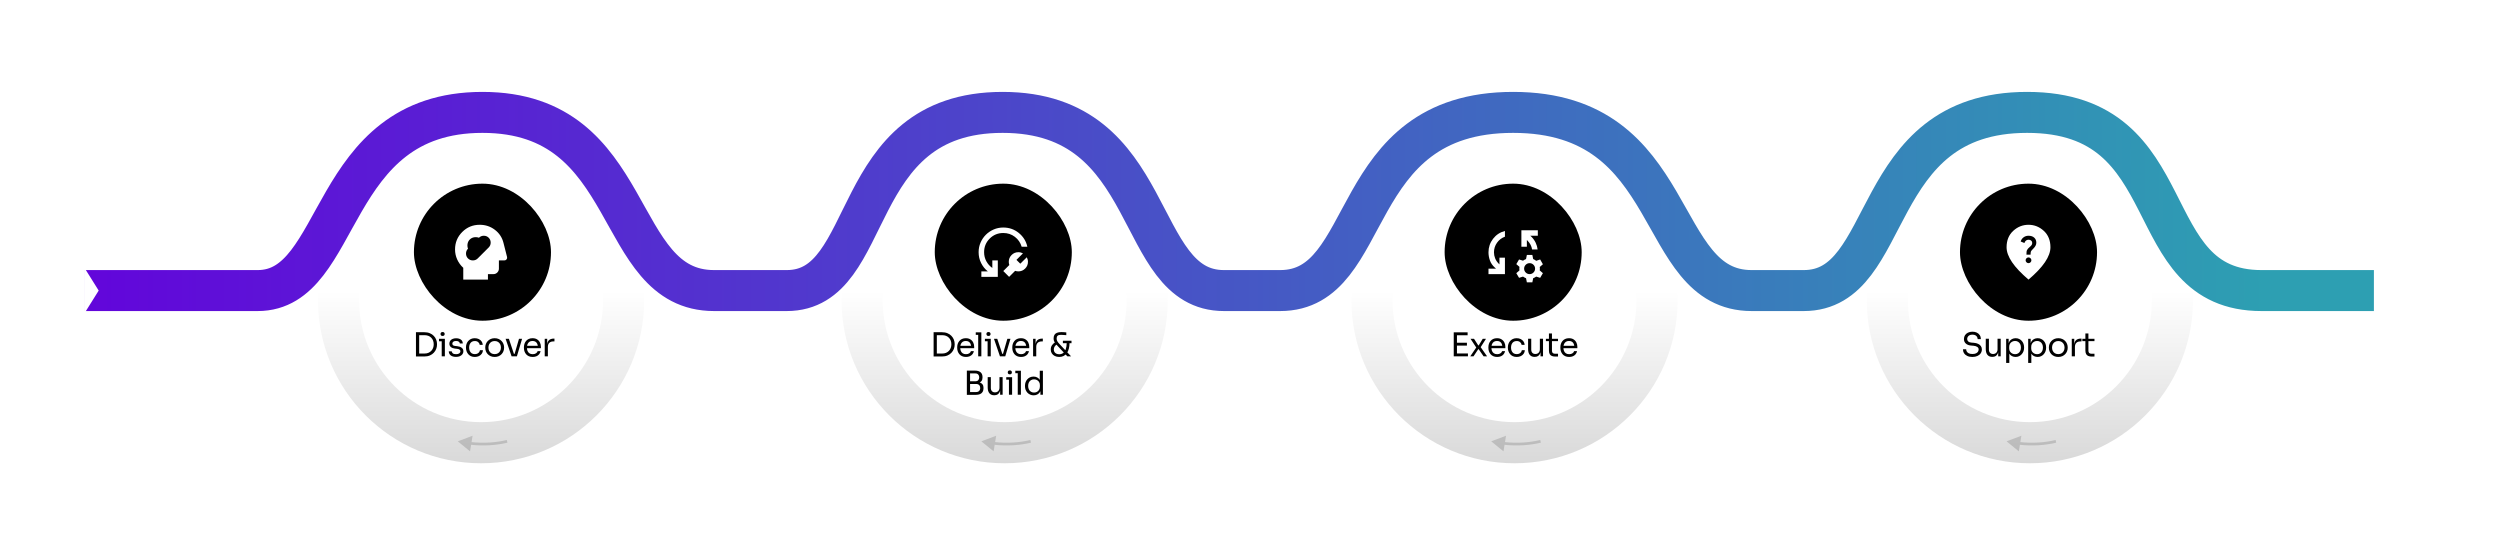 <svg width="912" height="202" viewBox="0 0 912 202" fill="none" xmlns="http://www.w3.org/2000/svg">
<rect width="912" height="202" fill="white"/>
<circle cx="175.5" cy="109.5" r="52" stroke="url(#paint0_linear_10571_23245)" stroke-width="15"/>
<circle cx="366.5" cy="109.5" r="52" stroke="url(#paint1_linear_10571_23245)" stroke-width="15"/>
<circle cx="552.5" cy="109.5" r="52" stroke="url(#paint2_linear_10571_23245)" stroke-width="15"/>
<circle cx="740.5" cy="109.5" r="52" stroke="url(#paint3_linear_10571_23245)" stroke-width="15"/>
<path d="M31 105.999C31 105.999 62.5 105.999 94 105.999C125.5 105.999 119 41 176 41C233 41 223 105.999 260.5 105.999C298 105.999 254 105.999 287 105.999C320 105.999 308.5 41 365.75 41C423 41 413 105.999 446.5 105.999C480 105.999 432 105.999 467 105.999C502 105.999 490.5 41 552 41C613.5 41 603 105.999 639 105.999C675 105.999 624.5 105.999 658 105.999C691.5 105.999 681 41 739.5 41C798 41 779 105.999 825 105.999C840 105.999 866 105.999 866 105.999" stroke="url(#paint4_linear_10571_23245)" stroke-width="14.95"/>
<path d="M152.677 130.048V128.968H154.861C155.389 128.968 155.857 128.884 156.265 128.716C156.681 128.54 157.033 128.3 157.321 127.996C157.617 127.692 157.841 127.336 157.993 126.928C158.145 126.52 158.221 126.08 158.221 125.608C158.221 125.112 158.145 124.664 157.993 124.264C157.841 123.856 157.617 123.504 157.321 123.208C157.033 122.904 156.681 122.672 156.265 122.512C155.857 122.352 155.389 122.272 154.861 122.272H152.677V121.192H154.741C155.533 121.192 156.221 121.316 156.805 121.564C157.389 121.804 157.873 122.132 158.257 122.548C158.649 122.956 158.941 123.416 159.133 123.928C159.325 124.432 159.421 124.948 159.421 125.476V125.74C159.421 126.252 159.325 126.764 159.133 127.276C158.941 127.788 158.649 128.252 158.257 128.668C157.873 129.084 157.389 129.42 156.805 129.676C156.221 129.924 155.533 130.048 154.741 130.048H152.677ZM151.741 130.048V121.192H152.917V130.048H151.741ZM161.137 130V123.592H162.289V130H161.137ZM160.153 124.504V123.592H162.289V124.504H160.153ZM161.461 122.56C161.205 122.56 161.013 122.492 160.885 122.356C160.765 122.22 160.705 122.048 160.705 121.84C160.705 121.632 160.765 121.46 160.885 121.324C161.013 121.188 161.205 121.12 161.461 121.12C161.717 121.12 161.905 121.188 162.025 121.324C162.153 121.46 162.217 121.632 162.217 121.84C162.217 122.048 162.153 122.22 162.025 122.356C161.905 122.492 161.717 122.56 161.461 122.56ZM166.377 130.192C165.537 130.192 164.885 130.012 164.421 129.652C163.965 129.292 163.729 128.8 163.713 128.176H164.793C164.809 128.424 164.933 128.66 165.165 128.884C165.405 129.1 165.809 129.208 166.377 129.208C166.889 129.208 167.281 129.108 167.553 128.908C167.825 128.7 167.961 128.448 167.961 128.152C167.961 127.888 167.861 127.684 167.661 127.54C167.461 127.388 167.137 127.288 166.689 127.24L165.993 127.168C165.385 127.104 164.889 126.924 164.505 126.628C164.121 126.324 163.929 125.9 163.929 125.356C163.929 124.948 164.033 124.6 164.241 124.312C164.449 124.016 164.737 123.792 165.105 123.64C165.473 123.48 165.897 123.4 166.377 123.4C167.097 123.4 167.681 123.56 168.129 123.88C168.577 124.2 168.809 124.676 168.825 125.308H167.745C167.737 125.052 167.617 124.836 167.385 124.66C167.161 124.476 166.825 124.384 166.377 124.384C165.929 124.384 165.589 124.476 165.357 124.66C165.125 124.844 165.009 125.076 165.009 125.356C165.009 125.596 165.089 125.788 165.249 125.932C165.417 126.076 165.689 126.168 166.065 126.208L166.761 126.28C167.449 126.352 168.001 126.544 168.417 126.856C168.833 127.16 169.041 127.592 169.041 128.152C169.041 128.552 168.925 128.908 168.693 129.22C168.469 129.524 168.157 129.764 167.757 129.94C167.357 130.108 166.897 130.192 166.377 130.192ZM173.218 130.216C172.666 130.216 172.186 130.12 171.778 129.928C171.378 129.736 171.046 129.48 170.782 129.16C170.518 128.832 170.318 128.472 170.182 128.08C170.054 127.688 169.99 127.296 169.99 126.904V126.688C169.99 126.28 170.054 125.88 170.182 125.488C170.318 125.096 170.518 124.744 170.782 124.432C171.054 124.112 171.39 123.856 171.79 123.664C172.19 123.472 172.658 123.376 173.194 123.376C173.73 123.376 174.21 123.476 174.634 123.676C175.066 123.876 175.41 124.16 175.666 124.528C175.93 124.888 176.078 125.316 176.11 125.812H175.006C174.95 125.412 174.766 125.08 174.454 124.816C174.142 124.544 173.722 124.408 173.194 124.408C172.738 124.408 172.358 124.512 172.054 124.72C171.75 124.928 171.522 125.212 171.37 125.572C171.218 125.932 171.142 126.34 171.142 126.796C171.142 127.236 171.218 127.64 171.37 128.008C171.522 128.368 171.75 128.656 172.054 128.872C172.366 129.08 172.754 129.184 173.218 129.184C173.578 129.184 173.89 129.12 174.154 128.992C174.418 128.864 174.63 128.692 174.79 128.476C174.95 128.26 175.046 128.016 175.078 127.744H176.182C176.158 128.248 176.01 128.684 175.738 129.052C175.474 129.42 175.122 129.708 174.682 129.916C174.25 130.116 173.762 130.216 173.218 130.216ZM180.459 130.216C179.899 130.216 179.407 130.12 178.983 129.928C178.559 129.736 178.199 129.484 177.903 129.172C177.615 128.852 177.395 128.496 177.243 128.104C177.099 127.712 177.027 127.312 177.027 126.904V126.688C177.027 126.28 177.103 125.88 177.255 125.488C177.407 125.088 177.631 124.732 177.927 124.42C178.223 124.1 178.583 123.848 179.007 123.664C179.431 123.472 179.915 123.376 180.459 123.376C181.003 123.376 181.487 123.472 181.911 123.664C182.335 123.848 182.695 124.1 182.991 124.42C183.287 124.732 183.511 125.088 183.663 125.488C183.815 125.88 183.891 126.28 183.891 126.688V126.904C183.891 127.312 183.815 127.712 183.663 128.104C183.519 128.496 183.299 128.852 183.003 129.172C182.715 129.484 182.359 129.736 181.935 129.928C181.511 130.12 181.019 130.216 180.459 130.216ZM180.459 129.184C180.939 129.184 181.347 129.08 181.683 128.872C182.027 128.656 182.287 128.368 182.463 128.008C182.647 127.648 182.739 127.244 182.739 126.796C182.739 126.34 182.647 125.932 182.463 125.572C182.279 125.212 182.015 124.928 181.671 124.72C181.335 124.512 180.931 124.408 180.459 124.408C179.995 124.408 179.591 124.512 179.247 124.72C178.903 124.928 178.639 125.212 178.455 125.572C178.271 125.932 178.179 126.34 178.179 126.796C178.179 127.244 178.267 127.648 178.443 128.008C178.627 128.368 178.887 128.656 179.223 128.872C179.567 129.08 179.979 129.184 180.459 129.184ZM186.628 130L184.444 123.592H185.644L187.78 130H186.628ZM186.916 130V129.088H188.308V130H186.916ZM187.468 130L189.328 123.592H190.456L188.56 130H187.468ZM194.33 130.216C193.77 130.216 193.286 130.12 192.878 129.928C192.47 129.736 192.138 129.484 191.882 129.172C191.626 128.852 191.434 128.496 191.306 128.104C191.186 127.712 191.126 127.312 191.126 126.904V126.688C191.126 126.272 191.186 125.868 191.306 125.476C191.434 125.084 191.626 124.732 191.882 124.42C192.138 124.1 192.462 123.848 192.854 123.664C193.254 123.472 193.722 123.376 194.258 123.376C194.954 123.376 195.526 123.528 195.974 123.832C196.43 124.128 196.766 124.512 196.982 124.984C197.206 125.456 197.318 125.96 197.318 126.496V127.012H191.63V126.148H196.478L196.214 126.616C196.214 126.16 196.142 125.768 195.998 125.44C195.854 125.104 195.638 124.844 195.35 124.66C195.062 124.476 194.698 124.384 194.258 124.384C193.802 124.384 193.422 124.488 193.118 124.696C192.822 124.904 192.598 125.188 192.446 125.548C192.302 125.908 192.23 126.324 192.23 126.796C192.23 127.252 192.302 127.664 192.446 128.032C192.598 128.392 192.83 128.68 193.142 128.896C193.454 129.104 193.85 129.208 194.33 129.208C194.834 129.208 195.242 129.096 195.554 128.872C195.874 128.648 196.066 128.388 196.13 128.092H197.21C197.122 128.532 196.946 128.912 196.682 129.232C196.418 129.552 196.086 129.796 195.686 129.964C195.286 130.132 194.834 130.216 194.33 130.216ZM198.713 130V123.592H199.625V126.232H199.577C199.577 125.296 199.781 124.612 200.189 124.18C200.605 123.74 201.225 123.52 202.049 123.52H202.265V124.552H201.857C201.217 124.552 200.725 124.724 200.381 125.068C200.037 125.404 199.865 125.892 199.865 126.532V130H198.713Z" fill="black"/>
<path d="M341.517 130.048V128.968H343.701C344.229 128.968 344.697 128.884 345.105 128.716C345.521 128.54 345.873 128.3 346.161 127.996C346.457 127.692 346.681 127.336 346.833 126.928C346.985 126.52 347.061 126.08 347.061 125.608C347.061 125.112 346.985 124.664 346.833 124.264C346.681 123.856 346.457 123.504 346.161 123.208C345.873 122.904 345.521 122.672 345.105 122.512C344.697 122.352 344.229 122.272 343.701 122.272H341.517V121.192H343.581C344.373 121.192 345.061 121.316 345.645 121.564C346.229 121.804 346.713 122.132 347.097 122.548C347.489 122.956 347.781 123.416 347.973 123.928C348.165 124.432 348.261 124.948 348.261 125.476V125.74C348.261 126.252 348.165 126.764 347.973 127.276C347.781 127.788 347.489 128.252 347.097 128.668C346.713 129.084 346.229 129.42 345.645 129.676C345.061 129.924 344.373 130.048 343.581 130.048H341.517ZM340.581 130.048V121.192H341.757V130.048H340.581ZM352.389 130.216C351.829 130.216 351.345 130.12 350.937 129.928C350.529 129.736 350.197 129.484 349.941 129.172C349.685 128.852 349.493 128.496 349.365 128.104C349.245 127.712 349.185 127.312 349.185 126.904V126.688C349.185 126.272 349.245 125.868 349.365 125.476C349.493 125.084 349.685 124.732 349.941 124.42C350.197 124.1 350.521 123.848 350.913 123.664C351.313 123.472 351.781 123.376 352.317 123.376C353.013 123.376 353.585 123.528 354.033 123.832C354.489 124.128 354.825 124.512 355.041 124.984C355.265 125.456 355.377 125.96 355.377 126.496V127.012H349.689V126.148H354.537L354.273 126.616C354.273 126.16 354.201 125.768 354.057 125.44C353.913 125.104 353.697 124.844 353.409 124.66C353.121 124.476 352.757 124.384 352.317 124.384C351.861 124.384 351.481 124.488 351.177 124.696C350.881 124.904 350.657 125.188 350.505 125.548C350.361 125.908 350.289 126.324 350.289 126.796C350.289 127.252 350.361 127.664 350.505 128.032C350.657 128.392 350.889 128.68 351.201 128.896C351.513 129.104 351.909 129.208 352.389 129.208C352.893 129.208 353.301 129.096 353.613 128.872C353.933 128.648 354.125 128.388 354.189 128.092H355.269C355.181 128.532 355.005 128.912 354.741 129.232C354.477 129.552 354.145 129.796 353.745 129.964C353.345 130.132 352.893 130.216 352.389 130.216ZM356.844 130V121.24H357.996V130H356.844ZM355.956 122.152V121.24H357.996V122.152H355.956ZM360.278 130V123.592H361.43V130H360.278ZM359.294 124.504V123.592H361.43V124.504H359.294ZM360.602 122.56C360.346 122.56 360.154 122.492 360.026 122.356C359.906 122.22 359.846 122.048 359.846 121.84C359.846 121.632 359.906 121.46 360.026 121.324C360.154 121.188 360.346 121.12 360.602 121.12C360.858 121.12 361.046 121.188 361.166 121.324C361.294 121.46 361.358 121.632 361.358 121.84C361.358 122.048 361.294 122.22 361.166 122.356C361.046 122.492 360.858 122.56 360.602 122.56ZM364.785 130L362.601 123.592H363.801L365.937 130H364.785ZM365.073 130V129.088H366.465V130H365.073ZM365.625 130L367.485 123.592H368.613L366.717 130H365.625ZM372.487 130.216C371.927 130.216 371.443 130.12 371.035 129.928C370.627 129.736 370.295 129.484 370.039 129.172C369.783 128.852 369.591 128.496 369.463 128.104C369.343 127.712 369.283 127.312 369.283 126.904V126.688C369.283 126.272 369.343 125.868 369.463 125.476C369.591 125.084 369.783 124.732 370.039 124.42C370.295 124.1 370.619 123.848 371.011 123.664C371.411 123.472 371.879 123.376 372.415 123.376C373.111 123.376 373.683 123.528 374.131 123.832C374.587 124.128 374.923 124.512 375.139 124.984C375.363 125.456 375.475 125.96 375.475 126.496V127.012H369.787V126.148H374.635L374.371 126.616C374.371 126.16 374.299 125.768 374.155 125.44C374.011 125.104 373.795 124.844 373.507 124.66C373.219 124.476 372.855 124.384 372.415 124.384C371.959 124.384 371.579 124.488 371.275 124.696C370.979 124.904 370.755 125.188 370.603 125.548C370.459 125.908 370.387 126.324 370.387 126.796C370.387 127.252 370.459 127.664 370.603 128.032C370.755 128.392 370.987 128.68 371.299 128.896C371.611 129.104 372.007 129.208 372.487 129.208C372.991 129.208 373.399 129.096 373.711 128.872C374.031 128.648 374.223 128.388 374.287 128.092H375.367C375.279 128.532 375.103 128.912 374.839 129.232C374.575 129.552 374.243 129.796 373.843 129.964C373.443 130.132 372.991 130.216 372.487 130.216ZM376.871 130V123.592H377.783V126.232H377.735C377.735 125.296 377.939 124.612 378.347 124.18C378.763 123.74 379.383 123.52 380.207 123.52H380.423V124.552H380.015C379.375 124.552 378.883 124.724 378.539 125.068C378.195 125.404 378.023 125.892 378.023 126.532V130H376.871ZM389.383 130L385.771 126.148C385.403 125.748 385.115 125.404 384.907 125.116C384.707 124.828 384.563 124.556 384.475 124.3C384.395 124.044 384.355 123.768 384.355 123.472C384.355 122.952 384.451 122.52 384.643 122.176C384.843 121.832 385.155 121.576 385.579 121.408C386.003 121.232 386.551 121.144 387.223 121.144C387.487 121.144 387.783 121.156 388.111 121.18C388.439 121.204 388.731 121.232 388.987 121.264V122.272C388.827 122.256 388.619 122.24 388.363 122.224C388.107 122.2 387.855 122.184 387.607 122.176C387.359 122.16 387.155 122.152 386.995 122.152C386.427 122.152 386.027 122.268 385.795 122.5C385.571 122.724 385.459 123.056 385.459 123.496C385.459 123.848 385.539 124.172 385.699 124.468C385.867 124.764 386.127 125.1 386.479 125.476L390.739 130H389.383ZM386.407 130.216C385.791 130.216 385.251 130.1 384.787 129.868C384.323 129.636 383.963 129.32 383.707 128.92C383.451 128.52 383.323 128.076 383.323 127.588V127.408C383.323 126.832 383.483 126.324 383.803 125.884C384.131 125.436 384.535 125.076 385.015 124.804L385.615 125.608C385.263 125.784 384.975 126.044 384.751 126.388C384.535 126.724 384.427 127.096 384.427 127.504C384.427 127.88 384.515 128.196 384.691 128.452C384.875 128.708 385.115 128.904 385.411 129.04C385.715 129.168 386.047 129.232 386.407 129.232C386.967 129.232 387.451 129.076 387.859 128.764C388.267 128.444 388.579 127.976 388.795 127.36C389.019 126.736 389.131 125.964 389.131 125.044H390.163C390.163 125.844 390.079 126.564 389.911 127.204C389.751 127.836 389.511 128.376 389.191 128.824C388.871 129.272 388.475 129.616 388.003 129.856C387.539 130.096 387.007 130.216 386.407 130.216ZM387.739 125.2V124.288H390.883V125.2H387.739ZM353.643 144.048V143.016H356.091C356.563 143.016 356.927 142.884 357.183 142.62C357.447 142.348 357.579 141.988 357.579 141.54C357.579 141.084 357.451 140.728 357.195 140.472C356.939 140.208 356.571 140.076 356.091 140.076H353.643V139.308H355.923C356.483 139.308 356.975 139.376 357.399 139.512C357.831 139.648 358.167 139.876 358.407 140.196C358.655 140.508 358.779 140.936 358.779 141.48V141.648C358.779 142.16 358.675 142.596 358.467 142.956C358.259 143.308 357.943 143.58 357.519 143.772C357.095 143.956 356.563 144.048 355.923 144.048H353.643ZM352.707 144.048V135.192H353.883V144.048H352.707ZM353.643 139.86V139.092H355.767C356.263 139.092 356.627 138.96 356.859 138.696C357.099 138.424 357.219 138.08 357.219 137.664C357.219 137.24 357.099 136.896 356.859 136.632C356.627 136.36 356.263 136.224 355.767 136.224H353.643V135.192H355.563C356.523 135.192 357.239 135.396 357.711 135.804C358.183 136.204 358.419 136.784 358.419 137.544V137.712C358.419 138.248 358.299 138.676 358.059 138.996C357.819 139.308 357.483 139.532 357.051 139.668C356.627 139.796 356.131 139.86 355.563 139.86H353.643ZM362.675 144.192C361.915 144.192 361.331 143.944 360.923 143.448C360.515 142.952 360.311 142.236 360.311 141.3V137.58H361.463V141.528C361.463 142.032 361.599 142.428 361.871 142.716C362.143 142.996 362.511 143.136 362.975 143.136C363.455 143.136 363.847 142.984 364.151 142.68C364.455 142.368 364.607 141.944 364.607 141.408V137.58H365.759V144H364.847V141.252H364.991C364.991 141.884 364.907 142.42 364.739 142.86C364.571 143.292 364.319 143.624 363.983 143.856C363.655 144.08 363.235 144.192 362.723 144.192H362.675ZM368.062 144V137.592H369.214V144H368.062ZM367.078 138.504V137.592H369.214V138.504H367.078ZM368.386 136.56C368.13 136.56 367.938 136.492 367.81 136.356C367.69 136.22 367.63 136.048 367.63 135.84C367.63 135.632 367.69 135.46 367.81 135.324C367.938 135.188 368.13 135.12 368.386 135.12C368.642 135.12 368.83 135.188 368.95 135.324C369.078 135.46 369.142 135.632 369.142 135.84C369.142 136.048 369.078 136.22 368.95 136.356C368.83 136.492 368.642 136.56 368.386 136.56ZM371.274 144V135.24H372.426V144H371.274ZM370.386 136.152V135.24H372.426V136.152H370.386ZM377.071 144.216C376.615 144.216 376.195 144.132 375.811 143.964C375.427 143.796 375.091 143.56 374.803 143.256C374.523 142.952 374.303 142.6 374.143 142.2C373.991 141.8 373.915 141.368 373.915 140.904V140.688C373.915 140.232 373.991 139.804 374.143 139.404C374.295 139.004 374.507 138.652 374.779 138.348C375.059 138.044 375.387 137.808 375.763 137.64C376.147 137.464 376.571 137.376 377.035 137.376C377.523 137.376 377.967 137.48 378.367 137.688C378.767 137.888 379.095 138.204 379.351 138.636C379.607 139.068 379.751 139.628 379.783 140.316L379.303 139.548V135.24H380.455V144H379.543V141.156H379.879C379.847 141.884 379.695 142.476 379.423 142.932C379.151 143.38 378.807 143.708 378.391 143.916C377.983 144.116 377.543 144.216 377.071 144.216ZM377.227 143.208C377.619 143.208 377.975 143.12 378.295 142.944C378.615 142.768 378.871 142.516 379.063 142.188C379.255 141.852 379.351 141.46 379.351 141.012V140.46C379.351 140.02 379.251 139.648 379.051 139.344C378.859 139.032 378.599 138.796 378.271 138.636C377.951 138.468 377.599 138.384 377.215 138.384C376.791 138.384 376.415 138.484 376.087 138.684C375.767 138.884 375.515 139.164 375.331 139.524C375.155 139.884 375.067 140.308 375.067 140.796C375.067 141.284 375.159 141.712 375.343 142.08C375.527 142.44 375.783 142.72 376.111 142.92C376.439 143.112 376.811 143.208 377.227 143.208Z" fill="black"/>
<path d="M530.322 130V121.24H531.498V130H530.322ZM531.258 130V128.944H535.506V130H531.258ZM531.258 126.076V125.02H535.134V126.076H531.258ZM531.258 122.296V121.24H535.386V122.296H531.258ZM536.341 130L538.633 126.628L538.597 126.868L536.449 123.592H537.721L539.269 126.004H539.437L540.901 123.592H542.089L540.061 126.784L540.097 126.568L542.497 130H541.225L539.425 127.396H539.257L537.529 130H536.341ZM546.168 130.216C545.608 130.216 545.124 130.12 544.716 129.928C544.308 129.736 543.976 129.484 543.72 129.172C543.464 128.852 543.272 128.496 543.144 128.104C543.024 127.712 542.964 127.312 542.964 126.904V126.688C542.964 126.272 543.024 125.868 543.144 125.476C543.272 125.084 543.464 124.732 543.72 124.42C543.976 124.1 544.3 123.848 544.692 123.664C545.092 123.472 545.56 123.376 546.096 123.376C546.792 123.376 547.364 123.528 547.812 123.832C548.268 124.128 548.604 124.512 548.82 124.984C549.044 125.456 549.156 125.96 549.156 126.496V127.012H543.468V126.148H548.316L548.052 126.616C548.052 126.16 547.98 125.768 547.836 125.44C547.692 125.104 547.476 124.844 547.188 124.66C546.9 124.476 546.536 124.384 546.096 124.384C545.64 124.384 545.26 124.488 544.956 124.696C544.66 124.904 544.436 125.188 544.284 125.548C544.14 125.908 544.068 126.324 544.068 126.796C544.068 127.252 544.14 127.664 544.284 128.032C544.436 128.392 544.668 128.68 544.98 128.896C545.292 129.104 545.688 129.208 546.168 129.208C546.672 129.208 547.08 129.096 547.392 128.872C547.712 128.648 547.904 128.388 547.968 128.092H549.048C548.96 128.532 548.784 128.912 548.52 129.232C548.256 129.552 547.924 129.796 547.524 129.964C547.124 130.132 546.672 130.216 546.168 130.216ZM553.299 130.216C552.747 130.216 552.267 130.12 551.859 129.928C551.459 129.736 551.127 129.48 550.863 129.16C550.599 128.832 550.399 128.472 550.263 128.08C550.135 127.688 550.071 127.296 550.071 126.904V126.688C550.071 126.28 550.135 125.88 550.263 125.488C550.399 125.096 550.599 124.744 550.863 124.432C551.135 124.112 551.471 123.856 551.871 123.664C552.271 123.472 552.739 123.376 553.275 123.376C553.811 123.376 554.291 123.476 554.715 123.676C555.147 123.876 555.491 124.16 555.747 124.528C556.011 124.888 556.159 125.316 556.191 125.812H555.087C555.031 125.412 554.847 125.08 554.535 124.816C554.223 124.544 553.803 124.408 553.275 124.408C552.819 124.408 552.439 124.512 552.135 124.72C551.831 124.928 551.603 125.212 551.451 125.572C551.299 125.932 551.223 126.34 551.223 126.796C551.223 127.236 551.299 127.64 551.451 128.008C551.603 128.368 551.831 128.656 552.135 128.872C552.447 129.08 552.835 129.184 553.299 129.184C553.659 129.184 553.971 129.12 554.235 128.992C554.499 128.864 554.711 128.692 554.871 128.476C555.031 128.26 555.127 128.016 555.159 127.744H556.263C556.239 128.248 556.091 128.684 555.819 129.052C555.555 129.42 555.203 129.708 554.763 129.916C554.331 130.116 553.843 130.216 553.299 130.216ZM559.809 130.192C559.049 130.192 558.465 129.944 558.057 129.448C557.649 128.952 557.445 128.236 557.445 127.3V123.58H558.597V127.528C558.597 128.032 558.733 128.428 559.005 128.716C559.277 128.996 559.645 129.136 560.109 129.136C560.589 129.136 560.981 128.984 561.285 128.68C561.589 128.368 561.741 127.944 561.741 127.408V123.58H562.893V130H561.981V127.252H562.125C562.125 127.884 562.041 128.42 561.873 128.86C561.705 129.292 561.453 129.624 561.117 129.856C560.789 130.08 560.369 130.192 559.857 130.192H559.809ZM567.38 130.072C566.9 130.072 566.484 130.004 566.132 129.868C565.788 129.732 565.52 129.5 565.328 129.172C565.144 128.836 565.052 128.384 565.052 127.816V121.648H566.156V127.96C566.156 128.304 566.248 128.572 566.432 128.764C566.624 128.948 566.892 129.04 567.236 129.04H568.364V130.072H567.38ZM563.948 124.456V123.592H568.364V124.456H563.948ZM572.43 130.216C571.87 130.216 571.386 130.12 570.978 129.928C570.57 129.736 570.238 129.484 569.982 129.172C569.726 128.852 569.534 128.496 569.406 128.104C569.286 127.712 569.226 127.312 569.226 126.904V126.688C569.226 126.272 569.286 125.868 569.406 125.476C569.534 125.084 569.726 124.732 569.982 124.42C570.238 124.1 570.562 123.848 570.954 123.664C571.354 123.472 571.822 123.376 572.358 123.376C573.054 123.376 573.626 123.528 574.074 123.832C574.53 124.128 574.866 124.512 575.082 124.984C575.306 125.456 575.418 125.96 575.418 126.496V127.012H569.73V126.148H574.578L574.314 126.616C574.314 126.16 574.242 125.768 574.098 125.44C573.954 125.104 573.738 124.844 573.45 124.66C573.162 124.476 572.798 124.384 572.358 124.384C571.902 124.384 571.522 124.488 571.218 124.696C570.922 124.904 570.698 125.188 570.546 125.548C570.402 125.908 570.33 126.324 570.33 126.796C570.33 127.252 570.402 127.664 570.546 128.032C570.698 128.392 570.93 128.68 571.242 128.896C571.554 129.104 571.95 129.208 572.43 129.208C572.934 129.208 573.342 129.096 573.654 128.872C573.974 128.648 574.166 128.388 574.23 128.092H575.31C575.222 128.532 575.046 128.912 574.782 129.232C574.518 129.552 574.186 129.796 573.786 129.964C573.386 130.132 572.934 130.216 572.43 130.216Z" fill="black"/>
<path d="M719.529 130.216C718.801 130.216 718.181 130.096 717.669 129.856C717.157 129.616 716.765 129.284 716.493 128.86C716.221 128.436 716.085 127.956 716.085 127.42H717.261C717.261 127.684 717.329 127.948 717.465 128.212C717.609 128.476 717.845 128.696 718.173 128.872C718.509 129.048 718.961 129.136 719.529 129.136C720.057 129.136 720.489 129.06 720.825 128.908C721.161 128.748 721.409 128.544 721.569 128.296C721.729 128.04 721.809 127.764 721.809 127.468C721.809 127.108 721.653 126.812 721.341 126.58C721.029 126.34 720.573 126.192 719.973 126.136L719.001 126.052C718.225 125.988 717.605 125.748 717.141 125.332C716.677 124.916 716.445 124.368 716.445 123.688C716.445 123.152 716.573 122.684 716.829 122.284C717.093 121.884 717.457 121.572 717.921 121.348C718.385 121.116 718.925 121 719.541 121C720.149 121 720.685 121.112 721.149 121.336C721.613 121.56 721.973 121.876 722.229 122.284C722.493 122.684 722.625 123.164 722.625 123.724H721.449C721.449 123.444 721.381 123.18 721.245 122.932C721.117 122.684 720.913 122.48 720.633 122.32C720.353 122.16 719.989 122.08 719.541 122.08C719.109 122.08 718.749 122.156 718.461 122.308C718.181 122.46 717.969 122.66 717.825 122.908C717.689 123.148 717.621 123.408 717.621 123.688C717.621 124.008 717.745 124.292 717.993 124.54C718.241 124.788 718.609 124.932 719.097 124.972L720.069 125.056C720.669 125.104 721.185 125.232 721.617 125.44C722.057 125.64 722.393 125.912 722.625 126.256C722.865 126.592 722.985 126.996 722.985 127.468C722.985 128.004 722.841 128.48 722.553 128.896C722.265 129.312 721.861 129.636 721.341 129.868C720.821 130.1 720.217 130.216 719.529 130.216ZM726.771 130.192C726.011 130.192 725.427 129.944 725.019 129.448C724.611 128.952 724.407 128.236 724.407 127.3V123.58H725.559V127.528C725.559 128.032 725.695 128.428 725.967 128.716C726.239 128.996 726.607 129.136 727.071 129.136C727.551 129.136 727.943 128.984 728.247 128.68C728.551 128.368 728.703 127.944 728.703 127.408V123.58H729.855V130H728.943V127.252H729.087C729.087 127.884 729.003 128.42 728.835 128.86C728.667 129.292 728.415 129.624 728.079 129.856C727.751 130.08 727.331 130.192 726.819 130.192H726.771ZM731.846 132.4V123.592H732.758V126.364L732.542 126.34C732.582 125.652 732.726 125.092 732.974 124.66C733.23 124.22 733.562 123.896 733.97 123.688C734.378 123.48 734.822 123.376 735.302 123.376C735.766 123.376 736.186 123.464 736.562 123.64C736.946 123.816 737.274 124.056 737.546 124.36C737.818 124.664 738.026 125.016 738.17 125.416C738.314 125.816 738.386 126.24 738.386 126.688V126.904C738.386 127.352 738.31 127.776 738.158 128.176C738.006 128.576 737.79 128.928 737.51 129.232C737.238 129.536 736.91 129.776 736.526 129.952C736.15 130.128 735.734 130.216 735.278 130.216C734.822 130.216 734.386 130.116 733.97 129.916C733.554 129.716 733.21 129.392 732.938 128.944C732.666 128.496 732.51 127.908 732.47 127.18L732.998 128.14V132.4H731.846ZM735.098 129.208C735.53 129.208 735.906 129.108 736.226 128.908C736.546 128.7 736.794 128.416 736.97 128.056C737.146 127.688 737.234 127.268 737.234 126.796C737.234 126.316 737.146 125.896 736.97 125.536C736.794 125.176 736.546 124.896 736.226 124.696C735.906 124.488 735.53 124.384 735.098 124.384C734.714 124.384 734.358 124.472 734.03 124.648C733.702 124.816 733.438 125.064 733.238 125.392C733.046 125.712 732.95 126.1 732.95 126.556V127.108C732.95 127.548 733.05 127.924 733.25 128.236C733.45 128.548 733.714 128.788 734.042 128.956C734.37 129.124 734.722 129.208 735.098 129.208ZM739.879 132.4V123.592H740.791V126.364L740.575 126.34C740.615 125.652 740.759 125.092 741.007 124.66C741.263 124.22 741.595 123.896 742.003 123.688C742.411 123.48 742.855 123.376 743.335 123.376C743.799 123.376 744.219 123.464 744.595 123.64C744.979 123.816 745.307 124.056 745.579 124.36C745.851 124.664 746.059 125.016 746.203 125.416C746.347 125.816 746.419 126.24 746.419 126.688V126.904C746.419 127.352 746.343 127.776 746.191 128.176C746.039 128.576 745.823 128.928 745.543 129.232C745.271 129.536 744.943 129.776 744.559 129.952C744.183 130.128 743.767 130.216 743.311 130.216C742.855 130.216 742.419 130.116 742.003 129.916C741.587 129.716 741.243 129.392 740.971 128.944C740.699 128.496 740.543 127.908 740.503 127.18L741.031 128.14V132.4H739.879ZM743.131 129.208C743.563 129.208 743.939 129.108 744.259 128.908C744.579 128.7 744.827 128.416 745.003 128.056C745.179 127.688 745.267 127.268 745.267 126.796C745.267 126.316 745.179 125.896 745.003 125.536C744.827 125.176 744.579 124.896 744.259 124.696C743.939 124.488 743.563 124.384 743.131 124.384C742.747 124.384 742.391 124.472 742.063 124.648C741.735 124.816 741.471 125.064 741.271 125.392C741.079 125.712 740.983 126.1 740.983 126.556V127.108C740.983 127.548 741.083 127.924 741.283 128.236C741.483 128.548 741.747 128.788 742.075 128.956C742.403 129.124 742.755 129.208 743.131 129.208ZM750.865 130.216C750.305 130.216 749.813 130.12 749.389 129.928C748.965 129.736 748.605 129.484 748.309 129.172C748.021 128.852 747.801 128.496 747.649 128.104C747.505 127.712 747.433 127.312 747.433 126.904V126.688C747.433 126.28 747.509 125.88 747.661 125.488C747.813 125.088 748.037 124.732 748.333 124.42C748.629 124.1 748.989 123.848 749.413 123.664C749.837 123.472 750.321 123.376 750.865 123.376C751.409 123.376 751.893 123.472 752.317 123.664C752.741 123.848 753.101 124.1 753.397 124.42C753.693 124.732 753.917 125.088 754.069 125.488C754.221 125.88 754.297 126.28 754.297 126.688V126.904C754.297 127.312 754.221 127.712 754.069 128.104C753.925 128.496 753.705 128.852 753.409 129.172C753.121 129.484 752.765 129.736 752.341 129.928C751.917 130.12 751.425 130.216 750.865 130.216ZM750.865 129.184C751.345 129.184 751.753 129.08 752.089 128.872C752.433 128.656 752.693 128.368 752.869 128.008C753.053 127.648 753.145 127.244 753.145 126.796C753.145 126.34 753.053 125.932 752.869 125.572C752.685 125.212 752.421 124.928 752.077 124.72C751.741 124.512 751.337 124.408 750.865 124.408C750.401 124.408 749.997 124.512 749.653 124.72C749.309 124.928 749.045 125.212 748.861 125.572C748.677 125.932 748.585 126.34 748.585 126.796C748.585 127.244 748.673 127.648 748.849 128.008C749.033 128.368 749.293 128.656 749.629 128.872C749.973 129.08 750.385 129.184 750.865 129.184ZM755.782 130V123.592H756.694V126.232H756.646C756.646 125.296 756.85 124.612 757.258 124.18C757.674 123.74 758.294 123.52 759.118 123.52H759.334V124.552H758.926C758.286 124.552 757.794 124.724 757.45 125.068C757.106 125.404 756.934 125.892 756.934 126.532V130H755.782ZM763.077 130.072C762.597 130.072 762.181 130.004 761.829 129.868C761.485 129.732 761.217 129.5 761.025 129.172C760.841 128.836 760.749 128.384 760.749 127.816V121.648H761.853V127.96C761.853 128.304 761.945 128.572 762.129 128.764C762.321 128.948 762.589 129.04 762.933 129.04H764.061V130.072H763.077ZM759.645 124.456V123.592H764.061V124.456H759.645Z" fill="black"/>
<path d="M352.709 98H350.549V86.8H353.013L356.581 95.184L360.149 86.8H362.613V98H360.453V90.768L357.429 98H355.733L352.709 90.768V98ZM366.943 86.8V96.192H371.919V98H364.783V86.8H366.943ZM377.921 91.92C378.348 91.92 378.7 91.856 378.977 91.728C379.254 91.589 379.457 91.397 379.585 91.152C379.724 90.896 379.793 90.597 379.793 90.256C379.793 89.733 379.638 89.328 379.329 89.04C379.03 88.752 378.561 88.608 377.921 88.608H375.537V91.92H377.921ZM382.001 90.256C382.001 90.672 381.926 91.088 381.777 91.504C381.628 91.909 381.393 92.283 381.073 92.624C380.753 92.955 380.337 93.221 379.825 93.424C379.324 93.627 378.71 93.728 377.985 93.728H375.537V98H373.377V86.8H377.985C378.892 86.8 379.638 86.96 380.225 87.28C380.822 87.589 381.265 88.011 381.553 88.544C381.852 89.067 382.001 89.637 382.001 90.256Z" fill="white"/>
<path d="M36 106L31 98V114L36 106Z" fill="white"/>
<rect x="151" y="67" width="50" height="50" rx="25" fill="black"/>
<mask id="mask0_10571_23245" style="mask-type:alpha" maskUnits="userSpaceOnUse" x="164" y="80" width="24" height="24">
<rect x="164" y="80" width="24" height="24" fill="#D9D9D9"/>
</mask>
<g mask="url(#mask0_10571_23245)">
<path d="M169 102V97.7C168.05 96.833 167.312 95.821 166.788 94.662C166.262 93.504 166 92.283 166 91C166 88.5 166.875 86.375 168.625 84.625C170.375 82.875 172.5 82 175 82C177.083 82 178.929 82.612 180.538 83.838C182.146 85.062 183.192 86.658 183.675 88.625L184.975 93.75C185.058 94.067 185 94.354 184.8 94.612C184.6 94.871 184.333 95 184 95H182V98C182 98.55 181.804 99.021 181.413 99.412C181.021 99.804 180.55 100 180 100H178V102H169ZM170.725 94.275C171.208 94.758 171.8 95 172.5 95C173.2 95 173.792 94.758 174.275 94.275L178.275 90.275C178.758 89.792 179 89.2 179 88.5C179 87.8 178.758 87.208 178.275 86.725C177.792 86.242 177.2 86 176.5 86C175.8 86 175.208 86.242 174.725 86.725C174.108 86.508 173.5 86.458 172.9 86.575C172.3 86.692 171.792 86.958 171.375 87.375C170.958 87.792 170.692 88.3 170.575 88.9C170.458 89.5 170.508 90.108 170.725 90.725C170.242 91.208 170 91.8 170 92.5C170 93.2 170.242 93.792 170.725 94.275Z" fill="white"/>
</g>
<rect x="341" y="67" width="50" height="50" rx="25" fill="black"/>
<mask id="mask1_10571_23245" style="mask-type:alpha" maskUnits="userSpaceOnUse" x="354" y="80" width="24" height="24">
<rect x="354" y="80" width="24" height="24" fill="#D9D9D9"/>
</mask>
<g mask="url(#mask1_10571_23245)">
<path d="M370.325 98.8L368.125 101L366 98.875L368.2 96.675C368.133 96.492 368.083 96.3 368.05 96.1C368.017 95.9 368 95.7 368 95.5C368 94.533 368.342 93.708 369.025 93.025C369.708 92.342 370.533 92 371.5 92C371.8 92 372.092 92.037 372.375 92.112C372.658 92.188 372.925 92.292 373.175 92.425L370.8 94.8L372.2 96.2L374.575 93.85C374.708 94.1 374.812 94.362 374.888 94.638C374.963 94.912 375 95.2 375 95.5C375 96.467 374.658 97.292 373.975 97.975C373.292 98.658 372.467 99 371.5 99C371.283 99 371.079 98.983 370.887 98.95C370.696 98.917 370.508 98.867 370.325 98.8ZM374.775 90H372.7C372.267 88.533 371.442 87.333 370.225 86.4C369.008 85.467 367.6 85 366 85C364.05 85 362.396 85.679 361.037 87.037C359.679 88.396 359 90.05 359 92C359 93.2 359.271 94.3 359.812 95.3C360.354 96.3 361.083 97.117 362 97.75V95H364V101H358V99H360.35C359.317 98.167 358.5 97.146 357.9 95.938C357.3 94.729 357 93.417 357 92C357 90.75 357.238 89.579 357.713 88.487C358.188 87.396 358.829 86.446 359.638 85.638C360.446 84.829 361.396 84.188 362.488 83.713C363.579 83.237 364.75 83 366 83C368.15 83 370.038 83.662 371.663 84.987C373.288 86.312 374.325 87.983 374.775 90Z" fill="white"/>
</g>
<rect x="527" y="67" width="50" height="50" rx="25" fill="black"/>
<mask id="mask2_10571_23245" style="mask-type:alpha" maskUnits="userSpaceOnUse" x="540" y="80" width="24" height="24">
<rect x="540" y="80" width="24" height="24" fill="#D9D9D9"/>
</mask>
<g mask="url(#mask2_10571_23245)">
<path d="M543 100V98H545.75L545.35 97.65C544.483 96.883 543.875 96.008 543.525 95.025C543.175 94.042 543 93.05 543 92.05C543 90.2 543.554 88.554 544.663 87.112C545.771 85.671 547.217 84.717 549 84.25V86.35C547.8 86.783 546.833 87.521 546.1 88.562C545.367 89.604 545 90.767 545 92.05C545 92.8 545.142 93.529 545.425 94.237C545.708 94.946 546.15 95.6 546.75 96.2L547 96.45V94H549V100H543ZM560.925 91H558.9C558.817 90.417 558.637 89.858 558.363 89.325C558.088 88.792 557.717 88.283 557.25 87.8L557 87.55V90H555V84H561V86H558.25L558.65 86.35C559.333 87.05 559.858 87.792 560.225 88.575C560.592 89.358 560.825 90.167 560.925 91ZM557 103L556.7 101.5C556.5 101.417 556.312 101.329 556.137 101.238C555.962 101.146 555.783 101.033 555.6 100.9L554.15 101.35L553.15 99.65L554.3 98.65C554.267 98.417 554.25 98.2 554.25 98C554.25 97.8 554.267 97.583 554.3 97.35L553.15 96.35L554.15 94.65L555.6 95.1C555.783 94.967 555.962 94.854 556.137 94.763C556.312 94.671 556.5 94.583 556.7 94.5L557 93H559L559.3 94.5C559.5 94.583 559.688 94.675 559.863 94.775C560.038 94.875 560.217 95 560.4 95.15L561.85 94.65L562.85 96.4L561.7 97.4C561.733 97.6 561.75 97.808 561.75 98.025C561.75 98.242 561.733 98.45 561.7 98.65L562.85 99.65L561.85 101.35L560.4 100.9C560.217 101.033 560.038 101.146 559.863 101.238C559.688 101.329 559.5 101.417 559.3 101.5L559 103H557ZM558 100C558.55 100 559.021 99.804 559.413 99.412C559.804 99.021 560 98.55 560 98C560 97.45 559.804 96.979 559.413 96.588C559.021 96.196 558.55 96 558 96C557.45 96 556.979 96.196 556.588 96.588C556.196 96.979 556 97.45 556 98C556 98.55 556.196 99.021 556.588 99.412C556.979 99.804 557.45 100 558 100Z" fill="white"/>
</g>
<rect x="715" y="67" width="50" height="50" rx="25" fill="black"/>
<mask id="mask3_10571_23245" style="mask-type:alpha" maskUnits="userSpaceOnUse" x="728" y="80" width="24" height="24">
<rect x="728" y="80" width="24" height="24" fill="#D9D9D9"/>
</mask>
<g mask="url(#mask3_10571_23245)">
<path d="M740 96C740.283 96 740.529 95.896 740.738 95.688C740.946 95.479 741.05 95.233 741.05 94.95C741.05 94.667 740.946 94.421 740.738 94.213C740.529 94.004 740.283 93.9 740 93.9C739.717 93.9 739.471 94.004 739.263 94.213C739.054 94.421 738.95 94.667 738.95 94.95C738.95 95.233 739.054 95.479 739.263 95.688C739.471 95.896 739.717 96 740 96ZM739.25 92.9H740.75C740.75 92.583 740.763 92.333 740.788 92.15C740.812 91.967 740.85 91.817 740.9 91.7C740.967 91.567 741.062 91.429 741.188 91.287C741.312 91.146 741.517 90.933 741.8 90.65C742.15 90.3 742.413 89.95 742.588 89.6C742.763 89.25 742.85 88.9 742.85 88.55C742.85 87.767 742.592 87.146 742.075 86.688C741.558 86.229 740.867 86 740 86C739.317 86 738.717 86.192 738.2 86.575C737.683 86.958 737.333 87.467 737.15 88.1L738.5 88.65C738.617 88.267 738.808 87.971 739.075 87.763C739.342 87.554 739.65 87.45 740 87.45C740.4 87.45 740.725 87.558 740.975 87.775C741.225 87.992 741.35 88.267 741.35 88.6C741.35 88.883 741.288 89.129 741.163 89.338C741.038 89.546 740.817 89.783 740.5 90.05C740.217 90.283 739.992 90.496 739.825 90.688C739.658 90.879 739.533 91.067 739.45 91.25C739.367 91.417 739.312 91.621 739.287 91.862C739.262 92.104 739.25 92.45 739.25 92.9ZM740 102C737.317 99.717 735.312 97.596 733.988 95.638C732.663 93.679 732 91.867 732 90.2C732 87.7 732.804 85.708 734.413 84.225C736.021 82.742 737.883 82 740 82C742.117 82 743.979 82.742 745.588 84.225C747.196 85.708 748 87.7 748 90.2C748 91.867 747.337 93.679 746.012 95.638C744.688 97.596 742.683 99.717 740 102Z" fill="white"/>
</g>
<path d="M167 161L171.471 164.653L172.399 158.954L167 161ZM185 161L184.885 160.513C181.032 161.424 176.57 161.802 171.498 161.226L171.442 161.723L171.385 162.22C176.574 162.809 181.151 162.423 185.115 161.487L185 161Z" fill="black" fill-opacity="0.15"/>
<path d="M358 161L362.471 164.653L363.399 158.954L358 161ZM376 161L375.885 160.513C372.032 161.424 367.57 161.802 362.498 161.226L362.442 161.723L362.385 162.22C367.574 162.809 372.151 162.423 376.115 161.487L376 161Z" fill="black" fill-opacity="0.15"/>
<path d="M544 161L548.471 164.653L549.399 158.954L544 161ZM562 161L561.885 160.513C558.032 161.424 553.57 161.802 548.498 161.226L548.442 161.723L548.385 162.22C553.574 162.809 558.151 162.423 562.115 161.487L562 161Z" fill="black" fill-opacity="0.15"/>
<path d="M732 161L736.471 164.653L737.399 158.954L732 161ZM750 161L749.885 160.513C746.032 161.424 741.57 161.802 736.498 161.226L736.442 161.723L736.385 162.22C741.574 162.809 746.151 162.423 750.115 161.487L750 161Z" fill="black" fill-opacity="0.15"/>
<defs>
<linearGradient id="paint0_linear_10571_23245" x1="175.5" y1="50" x2="175.5" y2="169" gradientUnits="userSpaceOnUse">
<stop offset="0.471" stop-color="white"/>
<stop offset="1" stop-color="#D9D9D9"/>
</linearGradient>
<linearGradient id="paint1_linear_10571_23245" x1="366.5" y1="50" x2="366.5" y2="169" gradientUnits="userSpaceOnUse">
<stop offset="0.471" stop-color="white"/>
<stop offset="1" stop-color="#D9D9D9"/>
</linearGradient>
<linearGradient id="paint2_linear_10571_23245" x1="552.5" y1="50" x2="552.5" y2="169" gradientUnits="userSpaceOnUse">
<stop offset="0.471" stop-color="white"/>
<stop offset="1" stop-color="#D9D9D9"/>
</linearGradient>
<linearGradient id="paint3_linear_10571_23245" x1="740.5" y1="50" x2="740.5" y2="169" gradientUnits="userSpaceOnUse">
<stop offset="0.471" stop-color="white"/>
<stop offset="1" stop-color="#D9D9D9"/>
</linearGradient>
<linearGradient id="paint4_linear_10571_23245" x1="1.386" y1="106.506" x2="826.5" y2="106.506" gradientUnits="userSpaceOnUse">
<stop stop-color="#6400DC"/>
<stop offset="1" stop-color="#2D9FB2"/>
</linearGradient>
</defs>
</svg>
